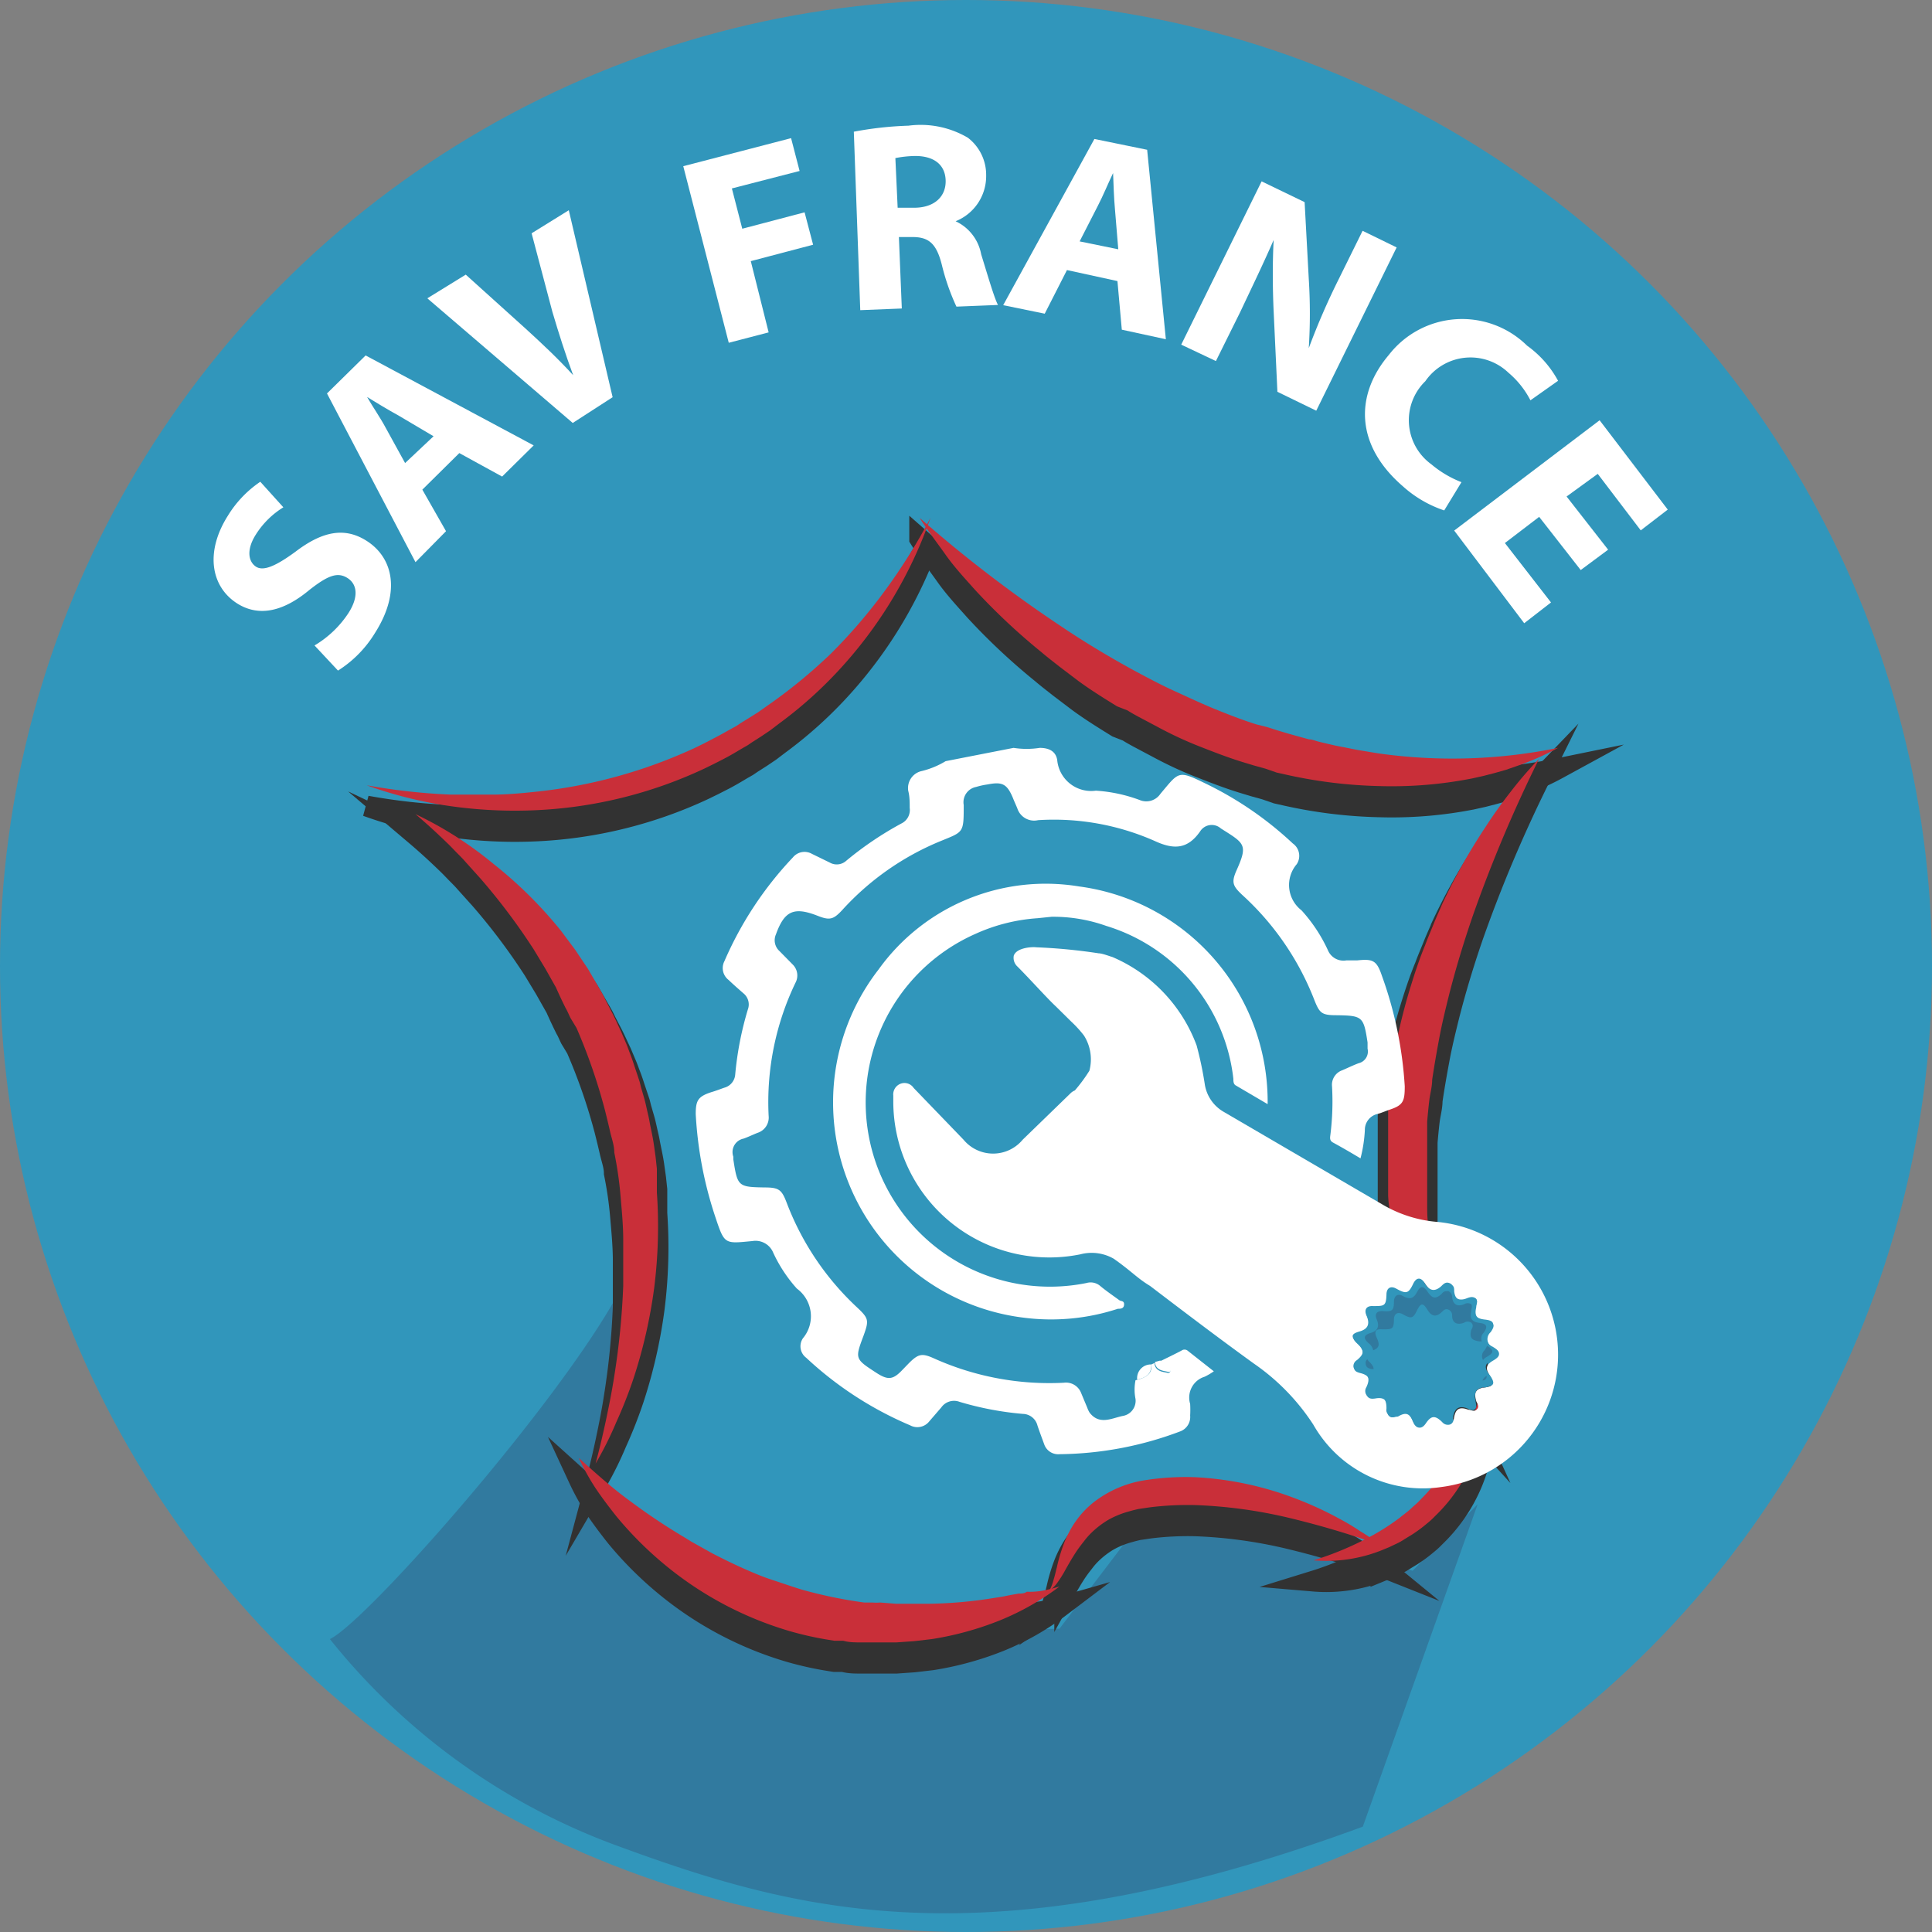 <svg xmlns="http://www.w3.org/2000/svg" viewBox="0 0 93 93"><rect x="0" y="0" width="93" height="93" fill="#808080" stroke="none"/><defs><style>.cls-1{fill:#3196bb;}.cls-2{fill:#317a9f;}.cls-3{fill:#323232;stroke:#323232;stroke-miterlimit:10;}.cls-4{fill:#fff;}.cls-5{fill:#c92f39;}</style></defs><title>Fichier 13</title><g id="Calque_2" data-name="Calque 2"><g id="Calque_1-2" data-name="Calque 1"><circle class="cls-1" cx="46.5" cy="46.5" r="46.5"/><path class="cls-2" d="M15.88,78.9a31.62,31.62,0,0,0,13.67,9.89c8.64,3.18,17.81,5.85,36.05-.86l5.53-15.52L68,75.61,59.36,73l-4.25,0L51,78.4l-11.06.27L29.12,72q.7-5.74,1.4-11.47C29.37,64.7,17.91,77.92,15.88,78.9Z"/><path class="cls-3" d="M44.79,25.93a21,21,0,0,1-4.2,7.1,20.18,20.18,0,0,1-3.1,2.81l-.42.32-.43.29-.44.28-.22.15-.23.13c-.3.18-.6.36-.91.52l-.47.24L33.9,38a21.33,21.33,0,0,1-8.1,2,22.12,22.12,0,0,1-4.15-.2,20.23,20.23,0,0,1-4-1,29.32,29.32,0,0,0,4.06.45c.68,0,1.35,0,2,0s1.34-.06,2-.13A24.12,24.12,0,0,0,33.45,37l.45-.22.44-.23c.3-.15.59-.32.88-.48l.22-.12.21-.14.42-.26.43-.27.41-.29A25.13,25.13,0,0,0,40,32.46a25.79,25.79,0,0,0,2.63-3.07A27.93,27.93,0,0,0,44.79,25.93Z"/><path class="cls-3" d="M71.38,67.67a6,6,0,0,1,0,1.64,7.08,7.08,0,0,1-.35,1.63,7.69,7.69,0,0,1-1.76,2.85l-.3.3c-.1.1-.21.19-.32.28a6.6,6.6,0,0,1-.68.5l-.36.22a2.71,2.71,0,0,1-.37.21l-.38.18-.39.16a7.21,7.21,0,0,1-3.24.47,15.32,15.32,0,0,0,2.89-1.23,11.1,11.1,0,0,0,1.27-.83c.19-.16.4-.3.58-.48l.28-.25.26-.27a10,10,0,0,0,1.75-2.44A14.27,14.27,0,0,0,71.38,67.67Z"/><path class="cls-3" d="M20,40.19a17.9,17.9,0,0,1,3.76,2.4A20.48,20.48,0,0,1,27,45.8l.68.91.63.94.58,1q.15.25.27.51l.26.5c.18.34.33.69.48,1l.22.52c.08.18.14.36.21.54s.13.35.19.54l.18.54.09.27.07.28.16.55c.05.18.09.37.13.55s.09.37.12.56c.07.37.16.75.21,1.12l.08.57.06.56,0,.29,0,.28c0,.19,0,.38,0,.57A23.64,23.64,0,0,1,31.49,63a24.17,24.17,0,0,1-1,4.37,21.9,21.9,0,0,1-.82,2.08,16.72,16.72,0,0,1-1,2c.19-.71.36-1.43.51-2.14s.29-1.42.4-2.14a36.3,36.3,0,0,0,.42-4.27V61.74c0-.18,0-.35,0-.53s0-.36,0-.53c0-.71-.07-1.41-.13-2.12s-.16-1.39-.3-2.08c0-.35-.13-.69-.2-1s-.16-.68-.24-1a27.17,27.17,0,0,0-1.38-4L27.46,50c-.08-.16-.14-.32-.23-.47-.16-.32-.31-.64-.47-1l-.52-.92-.55-.91a30,30,0,0,0-2.57-3.42l-.36-.4-.36-.4c-.12-.14-.25-.27-.38-.4s-.25-.26-.38-.39C21.13,41.19,20.59,40.69,20,40.19Z"/><path class="cls-3" d="M51,77.37A12.61,12.61,0,0,1,48.13,79a15.07,15.07,0,0,1-3.27.9L44,80l-.85.06H41.87l-.43,0c-.28,0-.57,0-.85-.08l-.43,0-.43-.07a16.11,16.11,0,0,1-1.67-.38,16.87,16.87,0,0,1-6-3.16,17.34,17.34,0,0,1-2.39-2.38c-.35-.44-.69-.89-1-1.35a11.54,11.54,0,0,1-.81-1.46c.41.37.82.74,1.23,1.09s.83.69,1.26,1A29.6,29.6,0,0,0,32.94,75l.34.21.34.19.68.38c.47.24.93.47,1.4.68s.95.42,1.44.58,1,.34,1.46.48a22.16,22.16,0,0,0,3,.62l.39,0a2.33,2.33,0,0,0,.38,0l.77.06.78,0h.78a21.18,21.18,0,0,0,3.15-.28l.39-.06.4-.08.39-.07c.13,0,.27,0,.4-.09C50,77.65,50.51,77.51,51,77.37Z"/><path class="cls-3" d="M70.93,68.7A12.35,12.35,0,0,1,69.63,67c-.2-.29-.37-.6-.55-.91-.09-.15-.17-.31-.25-.47l-.12-.23-.12-.24a19.13,19.13,0,0,1-1.37-4c-.07-.35-.14-.7-.2-1s-.1-.71-.15-1.07a4.75,4.75,0,0,1-.05-.53l0-.54c0-.35,0-.71,0-1.07,0-.18,0-.36,0-.54s0-.35,0-.53,0-.36,0-.54l0-.53c0-.18,0-.36,0-.54l0-.53c0-.36.09-.71.13-1.06.11-.71.24-1.41.4-2.11s.34-1.38.55-2.06.43-1.35.7-2c.12-.33.26-.65.4-1s.28-.65.43-1a28.9,28.9,0,0,1,2.07-3.68c.38-.59.79-1.16,1.22-1.71a19.07,19.07,0,0,1,1.37-1.59,67.11,67.11,0,0,0-3.2,7.58c-.44,1.28-.83,2.57-1.16,3.88-.16.65-.32,1.3-.45,2s-.24,1.32-.34,2c0,.33-.1.66-.14,1s-.07.66-.1,1l0,.5c0,.16,0,.33,0,.5l0,.49c0,.17,0,.34,0,.5,0,.34,0,.67,0,1v.5c0,.16,0,.33,0,.5,0,.33,0,.66.05,1s0,.66.09,1A24.49,24.49,0,0,0,70.93,68.7Z"/><path class="cls-3" d="M75,37a12.88,12.88,0,0,1-2,.88l-.52.18-.53.15-.54.14-.54.12a20,20,0,0,1-4.44.37A22.86,22.86,0,0,1,62,38.31l-.54-.12L60.91,38l-.54-.15-.53-.16c-.72-.22-1.41-.49-2.1-.76s-1.37-.59-2-.93l-.49-.26-.49-.26c-.16-.09-.33-.18-.48-.28L53.77,35c-.63-.39-1.26-.78-1.86-1.22L51,33.09c-.29-.23-.58-.45-.86-.69a30.47,30.47,0,0,1-3.2-3c-.49-.55-1-1.1-1.41-1.68s-.87-1.17-1.26-1.79a64.45,64.45,0,0,0,6.81,5.22c1.17.79,2.38,1.51,3.61,2.18.62.33,1.24.66,1.88.95s1.27.59,1.91.85,1.3.52,2,.74L61,36l.5.16.5.15.5.14.51.14c.16,0,.33.08.5.12l.51.12.26.06.25.05c.34.06.68.14,1,.19s.69.12,1,.16A25.4,25.4,0,0,0,75,37Z"/><path class="cls-3" d="M50.51,77.57a2.24,2.24,0,0,0,.21-.54c.06-.19.1-.38.15-.57a8.34,8.34,0,0,1,.34-1.15,4.94,4.94,0,0,1,.26-.57,4.53,4.53,0,0,1,.34-.55,4.31,4.31,0,0,1,.92-.94,5.34,5.34,0,0,1,2.4-1,12.6,12.6,0,0,1,2.45-.14,15.7,15.7,0,0,1,4.72,1,17,17,0,0,1,2.18,1,10.62,10.62,0,0,1,1,.6,8.11,8.11,0,0,1,1,.7c-.73-.29-1.47-.53-2.21-.75s-1.49-.42-2.24-.6a23,23,0,0,0-4.48-.61,14.88,14.88,0,0,0-2.22.11l-.54.08-.25.06-.25.07a4.33,4.33,0,0,0-.94.39,4.38,4.38,0,0,0-.82.63,3.46,3.46,0,0,0-.35.4c-.11.14-.22.28-.33.44-.21.31-.4.64-.6,1a5.43,5.43,0,0,1-.32.51A1.6,1.6,0,0,1,50.51,77.57Z"/><path class="cls-4" d="M15.14,31.07a5,5,0,0,0,1.64-1.57c.49-.77.42-1.38-.06-1.68s-.95-.11-1.83.58c-1.2,1-2.39,1.33-3.47.65-1.26-.8-1.56-2.46-.46-4.21a5.33,5.33,0,0,1,1.57-1.65l1.11,1.23a4.13,4.13,0,0,0-1.33,1.32c-.46.73-.35,1.29,0,1.53s.94,0,1.91-.71c1.31-1,2.38-1.19,3.42-.53,1.24.78,1.7,2.41.41,4.44a5.56,5.56,0,0,1-1.78,1.81Z"/><path class="cls-4" d="M20.33,23.57l1.14,2L20,27.06l-4.26-8.12,1.86-1.83,8.09,4.33-1.52,1.5-2.06-1.13ZM20.87,21,19.18,20c-.48-.26-1.05-.61-1.51-.89h0c.27.47.64,1,.9,1.49l.93,1.69Z"/><path class="cls-4" d="M27.57,20.36l-7-6,1.85-1.14,2.86,2.58c.8.73,1.56,1.44,2.31,2.26l0,0c-.37-1-.69-2-1-3.05l-1-3.78,1.79-1.11,2.11,9Z"/><path class="cls-4" d="M32.89,8l5.19-1.35.41,1.58-3.26.84.5,1.94,3-.79.41,1.56-3,.79L37,16l-1.92.5Z"/><path class="cls-4" d="M41.1,6.34a16.87,16.87,0,0,1,2.63-.29,4.48,4.48,0,0,1,2.86.58,2.25,2.25,0,0,1,.88,1.8A2.34,2.34,0,0,1,46,10.65v0a2.19,2.19,0,0,1,1.23,1.59c.31,1,.63,2.11.81,2.44l-2,.08a10.74,10.74,0,0,1-.7-2c-.27-1.08-.66-1.36-1.47-1.35l-.6,0,.14,3.44-2,.08ZM43.21,10,44,10c1,0,1.55-.56,1.52-1.33S44.92,7.49,44,7.51a5.32,5.32,0,0,0-.9.1Z"/><path class="cls-4" d="M51.36,13,50.29,15.1l-2-.41,4.39-8,2.54.52.9,9.12L54,15.87l-.21-2.34Zm2.47-1-.16-1.93c-.05-.54-.07-1.21-.09-1.74h0c-.23.48-.49,1.11-.73,1.57l-.88,1.72Z"/><path class="cls-4" d="M56.86,16.59l3.87-7.86,2.07,1L63,13.43a26.43,26.43,0,0,1,0,3.33l0,0a33.58,33.58,0,0,1,1.46-3.36l1.13-2.29,1.64.8-3.87,7.86-1.87-.91L61.31,15c-.05-1.07-.06-2.34,0-3.45h0c-.46,1.06-1,2.18-1.61,3.47l-1.17,2.36Z"/><path class="cls-4" d="M69.52,24.57a5.65,5.65,0,0,1-2-1.17c-2.31-2-2.28-4.41-.67-6.31a4.46,4.46,0,0,1,6.66-.45A5,5,0,0,1,75,18.33l-1.33.94a4.32,4.32,0,0,0-1.06-1.33,2.64,2.64,0,0,0-4,.41,2.62,2.62,0,0,0,.29,4,5.14,5.14,0,0,0,1.45.86Z"/><path class="cls-4" d="M76.09,27.44l-2-2.56-1.65,1.26L74.66,29l-1.29,1L70,25.54l7-5.31,3.28,4.3-1.3,1-2.07-2.72L75.41,23.9l2,2.56Z"/><circle class="cls-1" cx="61.56" cy="46.39" r="4.8"/><path class="cls-5" d="M44.79,24.93a21,21,0,0,1-4.2,7.1,20.18,20.18,0,0,1-3.1,2.81l-.42.32-.43.29-.44.28-.22.15-.23.13c-.3.18-.6.36-.91.52l-.47.24L33.9,37a21.33,21.33,0,0,1-8.1,2,22.12,22.12,0,0,1-4.15-.2,20.23,20.23,0,0,1-4-1,29.32,29.32,0,0,0,4.06.45c.68,0,1.35,0,2,0s1.34-.06,2-.13A24.12,24.12,0,0,0,33.45,36l.45-.22.44-.23c.3-.15.59-.32.88-.48l.22-.12.21-.14.42-.26.43-.27.41-.29A25.13,25.13,0,0,0,40,31.46a25.79,25.79,0,0,0,2.63-3.07A27.93,27.93,0,0,0,44.79,24.93Z"/><path class="cls-5" d="M71.38,66.67a6,6,0,0,1,0,1.64,7.08,7.08,0,0,1-.35,1.63,7.69,7.69,0,0,1-1.76,2.85l-.3.3c-.1.1-.21.19-.32.28a6.6,6.6,0,0,1-.68.5l-.36.22a2.71,2.71,0,0,1-.37.21l-.38.18-.39.16a7.21,7.21,0,0,1-3.24.47,15.32,15.32,0,0,0,2.89-1.23,11.1,11.1,0,0,0,1.27-.83c.19-.16.4-.3.58-.48l.28-.25.26-.27a10,10,0,0,0,1.75-2.44A14.27,14.27,0,0,0,71.38,66.67Z"/><path class="cls-5" d="M20,39.19a17.9,17.9,0,0,1,3.76,2.4A20.48,20.48,0,0,1,27,44.8l.68.91.63.94.58,1q.15.25.27.51l.26.5c.18.34.33.69.48,1l.22.52c.08.18.14.36.21.54s.13.35.19.54l.18.54.09.27.07.28.16.55c.05.18.09.37.13.55s.09.37.12.56c.07.37.16.75.21,1.12l.08.57.06.56,0,.29,0,.28c0,.19,0,.38,0,.57A23.64,23.64,0,0,1,31.49,62a24.17,24.17,0,0,1-1,4.37,21.9,21.9,0,0,1-.82,2.08,16.72,16.72,0,0,1-1,2c.19-.71.36-1.43.51-2.14s.29-1.42.4-2.14a36.3,36.3,0,0,0,.42-4.27V60.74c0-.18,0-.35,0-.53s0-.36,0-.53c0-.71-.07-1.41-.13-2.12s-.16-1.39-.3-2.08c0-.35-.13-.69-.2-1s-.16-.68-.24-1a27.17,27.17,0,0,0-1.38-4L27.46,49c-.08-.16-.14-.32-.23-.47-.16-.32-.31-.64-.47-1l-.52-.92-.55-.91a30,30,0,0,0-2.57-3.42l-.36-.4-.36-.4c-.12-.14-.25-.27-.38-.4s-.25-.26-.38-.39C21.13,40.19,20.59,39.69,20,39.19Z"/><path class="cls-5" d="M51,76.37A12.61,12.61,0,0,1,48.13,78a15.07,15.07,0,0,1-3.27.9L44,79l-.85.06H41.87l-.43,0c-.28,0-.57,0-.85-.08l-.43,0-.43-.07a16.11,16.11,0,0,1-1.67-.38,16.87,16.87,0,0,1-6-3.16,17.34,17.34,0,0,1-2.39-2.38c-.35-.44-.69-.89-1-1.35a11.54,11.54,0,0,1-.81-1.46c.41.37.82.74,1.23,1.09s.83.69,1.26,1A29.6,29.6,0,0,0,32.94,74l.34.21.34.19.68.38c.47.24.93.47,1.4.68s.95.42,1.44.58,1,.34,1.46.48a22.16,22.16,0,0,0,3,.62l.39,0a2.33,2.33,0,0,0,.38,0l.77.06.78,0h.78a21.18,21.18,0,0,0,3.15-.28l.39-.06.4-.08.39-.07c.13,0,.27,0,.4-.09C50,76.65,50.51,76.51,51,76.37Z"/><path class="cls-5" d="M70.93,67.7A12.35,12.35,0,0,1,69.63,66c-.2-.29-.37-.6-.55-.91-.09-.15-.17-.31-.25-.47l-.12-.23-.12-.24a19.13,19.13,0,0,1-1.37-4c-.07-.35-.14-.7-.2-1s-.1-.71-.15-1.07a4.75,4.75,0,0,1-.05-.53l0-.54c0-.35,0-.71,0-1.07,0-.18,0-.36,0-.54s0-.35,0-.53,0-.36,0-.54l0-.53c0-.18,0-.36,0-.54l0-.53c0-.36.09-.71.13-1.06.11-.71.24-1.41.4-2.11s.34-1.38.55-2.06.43-1.35.7-2c.12-.33.26-.65.4-1s.28-.65.43-1a28.9,28.9,0,0,1,2.07-3.68c.38-.59.79-1.16,1.22-1.71a19.07,19.07,0,0,1,1.37-1.59,67.11,67.11,0,0,0-3.2,7.58c-.44,1.28-.83,2.57-1.16,3.88-.16.65-.32,1.3-.45,2s-.24,1.32-.34,2c0,.33-.1.66-.14,1s-.07.66-.1,1l0,.5c0,.16,0,.33,0,.5l0,.49c0,.17,0,.34,0,.5,0,.34,0,.67,0,1v.5c0,.16,0,.33,0,.5,0,.33,0,.66.05,1s0,.66.09,1A24.49,24.49,0,0,0,70.93,67.7Z"/><path class="cls-5" d="M75,36a12.88,12.88,0,0,1-2,.88l-.52.18-.53.15-.54.14-.54.12a20,20,0,0,1-4.44.37A22.86,22.86,0,0,1,62,37.31l-.54-.12L60.91,37l-.54-.15-.53-.16c-.72-.22-1.41-.49-2.1-.76s-1.37-.59-2-.93l-.49-.26-.49-.26c-.16-.09-.33-.18-.48-.28L53.77,34c-.63-.39-1.26-.78-1.86-1.22L51,32.09c-.29-.23-.58-.45-.86-.69a30.47,30.47,0,0,1-3.2-3c-.49-.55-1-1.1-1.41-1.68s-.87-1.17-1.26-1.79a64.45,64.45,0,0,0,6.81,5.22c1.17.79,2.38,1.51,3.61,2.18.62.33,1.24.66,1.88.95s1.27.59,1.91.85,1.3.52,2,.74L61,35l.5.16.5.15.5.14.51.14c.16,0,.33.08.5.12l.51.12.26.06.25.05c.34.06.68.14,1,.19s.69.12,1,.16A25.4,25.4,0,0,0,75,36Z"/><path class="cls-5" d="M50.51,76.57a2.24,2.24,0,0,0,.21-.54c.06-.19.1-.38.15-.57a8.34,8.34,0,0,1,.34-1.15,4.94,4.94,0,0,1,.26-.57,4.53,4.53,0,0,1,.34-.55,4.31,4.31,0,0,1,.92-.94,5.34,5.34,0,0,1,2.4-1,12.6,12.6,0,0,1,2.45-.14,15.7,15.7,0,0,1,4.72,1,17,17,0,0,1,2.18,1,10.62,10.62,0,0,1,1,.6,8.11,8.11,0,0,1,1,.7c-.73-.29-1.47-.53-2.21-.75s-1.49-.42-2.24-.6a23,23,0,0,0-4.48-.61,14.88,14.88,0,0,0-2.22.11l-.54.08-.25.06-.25.07a4.33,4.33,0,0,0-.94.39,4.38,4.38,0,0,0-.82.63,3.46,3.46,0,0,0-.35.4c-.11.14-.22.28-.33.44-.21.31-.4.64-.6,1a5.43,5.43,0,0,1-.32.51A1.6,1.6,0,0,1,50.51,76.57Z"/><g id="_3Xvfdo.tif" data-name="3Xvfdo.tif"><path class="cls-4" d="M50.62,44.13a7.61,7.61,0,0,1,2.63.44,8.71,8.71,0,0,1,6.12,7.36c0,.11,0,.24.1.31l1.55.91a10.45,10.45,0,0,0-9.08-10.48,9.9,9.9,0,0,0-9.65,4,10.44,10.44,0,0,0,7,16.76A10.31,10.31,0,0,0,53.81,63c.12,0,.29,0,.3-.2s-.15-.15-.24-.22c-.3-.22-.61-.43-.9-.67a.71.71,0,0,0-.67-.15,8.87,8.87,0,0,1-5.36-16.8,8.62,8.62,0,0,1,3-.76Z"/><path class="cls-4" d="M55.42,65.68l.16-.07s0,.06,0,.08c.09.34.39.34.65.4.09,0,.11-.06.11-.14,0-.32-.27-.32-.48-.4l-.06,0c.36-.18.72-.35,1.08-.54a.24.24,0,0,1,.28,0l1.27,1a3.12,3.12,0,0,1-.44.26,1.05,1.05,0,0,0-.7,1.31,5.07,5.07,0,0,1,0,.56.74.74,0,0,1-.5.77A16.84,16.84,0,0,1,51,70a.71.71,0,0,1-.74-.49c-.11-.3-.22-.59-.32-.89a.74.74,0,0,0-.7-.56,15.07,15.07,0,0,1-3.05-.58.75.75,0,0,0-.88.27l-.57.66a.73.73,0,0,1-.93.2,17.08,17.08,0,0,1-5-3.25.69.69,0,0,1-.16-.94,1.65,1.65,0,0,0-.29-2.39,6.92,6.92,0,0,1-1.14-1.73.92.92,0,0,0-1-.56c-1.37.13-1.34.18-1.81-1.23a18.8,18.8,0,0,1-.92-4.88c0-.66.11-.85.76-1.06.21-.06.41-.14.61-.21a.71.71,0,0,0,.53-.63A15.75,15.75,0,0,1,36,48.59a.69.69,0,0,0-.22-.78c-.24-.21-.48-.42-.71-.64a.72.72,0,0,1-.2-.9,17.15,17.15,0,0,1,3.3-5,.72.72,0,0,1,.91-.17l.86.42a.68.68,0,0,0,.8-.09,16.22,16.22,0,0,1,2.65-1.79.72.72,0,0,0,.4-.75c0-.28,0-.55-.07-.82a.84.84,0,0,1,.59-.94,4.11,4.11,0,0,0,1.21-.49L48.79,36a4.1,4.1,0,0,0,1.26,0c.44,0,.77.16.84.58a1.64,1.64,0,0,0,1.86,1.48,7.37,7.37,0,0,1,2.11.45.82.82,0,0,0,1-.3c.92-1.09.83-1.15,2.26-.45a16.85,16.85,0,0,1,4.11,2.84.73.73,0,0,1,.19,1,1.54,1.54,0,0,0,.23,2.22,7.51,7.51,0,0,1,1.28,1.94.81.81,0,0,0,.88.47c.18,0,.35,0,.52,0,.76-.08.94,0,1.19.74a19,19,0,0,1,1.1,5.32c0,.74-.08.92-.77,1.14-.17.06-.35.14-.53.19a.78.78,0,0,0-.62.78,6.82,6.82,0,0,1-.21,1.36c-.45-.27-.88-.52-1.32-.76-.17-.09-.15-.22-.13-.37a12.94,12.94,0,0,0,.08-2.33.74.74,0,0,1,.49-.78c.26-.11.52-.24.79-.34a.58.58,0,0,0,.43-.7c0-.1,0-.2,0-.3-.19-1.24-.24-1.29-1.47-1.31-.75,0-.84-.09-1.11-.78a13.38,13.38,0,0,0-3.44-5c-.47-.44-.55-.61-.28-1.21.55-1.23.38-1.28-.76-2a.66.66,0,0,0-1,.14c-.6.86-1.26.89-2.19.46a12,12,0,0,0-5.61-1,.85.85,0,0,1-1-.57c-.07-.17-.15-.34-.22-.52-.28-.65-.5-.77-1.21-.63a3.61,3.61,0,0,0-.55.12.75.75,0,0,0-.6.87v0c0,1.36,0,1.28-1.12,1.74a13.13,13.13,0,0,0-4.74,3.33c-.42.45-.6.49-1.18.26l0,0c-1.13-.44-1.59-.24-2,.9a.7.7,0,0,0,.17.8l.64.65a.74.74,0,0,1,.13.88A13.26,13.26,0,0,0,37,53.72a.77.77,0,0,1-.53.81c-.23.09-.45.2-.68.28a.66.66,0,0,0-.49.87s0,.08,0,.13c.2,1.3.23,1.33,1.51,1.35.69,0,.82.11,1.06.74a13.37,13.37,0,0,0,3.35,5c.6.56.62.64.35,1.39-.42,1.12-.42,1.12.61,1.79.57.37.81.34,1.27-.15l.3-.31c.45-.45.63-.49,1.19-.24a13.54,13.54,0,0,0,6.27,1.18.78.78,0,0,1,.83.49l.3.72a1.23,1.23,0,0,0,.11.23c.47.61,1.06.27,1.59.16a.74.74,0,0,0,.62-.82,2.28,2.28,0,0,1,0-.9C55.27,66.29,55.46,66.09,55.42,65.68Z"/><path class="cls-4" d="M53.53,46.06a7.45,7.45,0,0,1,4.07,4.26A17.1,17.1,0,0,1,58,52.23a1.86,1.86,0,0,0,.87,1.27L66.58,58a6.19,6.19,0,0,0,2.62.82,6.42,6.42,0,0,1,.18,12.76,6.06,6.06,0,0,1-6.16-3,10.54,10.54,0,0,0-2.86-2.94c-1.7-1.23-3.36-2.49-5-3.74-.63-.38-.87-.69-1.75-1.31A2.14,2.14,0,0,0,52,60.38,7.51,7.51,0,0,1,43,53c0-.09,0-.18,0-.26a.55.55,0,0,1,.37-.58.53.53,0,0,1,.61.21l2.4,2.49a1.85,1.85,0,0,0,2.85,0l2.33-2.26a.67.67,0,0,1,.18-.11,7.58,7.58,0,0,0,.7-.95,2.14,2.14,0,0,0-.26-1.69,5.5,5.5,0,0,0-.61-.67l-.75-.74c-.4-.37-1.26-1.33-1.84-1.91A.57.57,0,0,1,48.8,46c.13-.37.83-.43,1.09-.4a26.89,26.89,0,0,1,3,.29C53.07,45.89,53.52,46.07,53.53,46.06ZM71.46,66.79c.46-.06.53-.2.27-.56s-.18-.55.15-.74.41-.37,0-.61a.45.45,0,0,1-.13-.75c.25-.34.18-.5-.23-.55s-.56-.23-.46-.64c0-.14.08-.28,0-.39s-.24-.08-.4,0c-.38.16-.62,0-.66-.39,0-.16,0-.28-.2-.34s-.27,0-.38.15c-.33.3-.51.27-.78-.12s-.42-.27-.57,0c-.23.48-.33.51-.82.24-.27-.15-.46,0-.47.29,0,.53-.1.6-.65.55-.31,0-.44.17-.31.46.2.46.14.61-.33.76s-.39.31-.13.55.37.52,0,.83a.34.34,0,0,0-.17.32c0,.16.15.21.31.25.42.11.51.32.31.74a.34.34,0,0,0,0,.36c.09.14.22.14.38.12.44-.08.61.08.59.53,0,.14,0,.26.12.34s.26,0,.39,0c.39-.23.57-.16.75.27.06.13.11.24.26.26s.25-.08.34-.21c.25-.37.44-.39.78-.06a.35.35,0,0,0,.38.12c.13-.05.17-.17.19-.31.07-.45.27-.56.69-.4.14,0,.26.11.39,0s.09-.23,0-.39C70.92,67,71.07,66.84,71.46,66.79Z"/><path class="cls-4" d="M55.82,65.5l.06,0c.21.08.48.08.48.4,0,.08,0,.16-.11.14-.26-.06-.56-.06-.65-.4,0,0,0,0,0-.08Z"/><path class="cls-4" d="M55.42,65.68c0,.41-.15.61-.68.73A.66.66,0,0,1,55.42,65.68Z"/><path class="cls-1" d="M71.46,66.79c-.39,0-.54.25-.43.62,0,.16.07.27,0,.39s-.25.08-.39,0c-.42-.16-.62,0-.69.4,0,.14-.06.26-.19.31a.35.35,0,0,1-.38-.12c-.34-.33-.53-.31-.78.06-.09.13-.17.24-.34.21s-.2-.13-.26-.26c-.18-.43-.36-.5-.75-.27-.13.08-.25.15-.39,0s-.13-.2-.12-.34c0-.45-.15-.61-.59-.53-.16,0-.29,0-.38-.12a.34.34,0,0,1,0-.36c.2-.42.11-.63-.31-.74-.16,0-.28-.09-.31-.25a.34.34,0,0,1,.17-.32c.37-.31.36-.48,0-.83s-.21-.45.13-.55.53-.3.33-.76c-.13-.29,0-.48.31-.46.55,0,.63,0,.65-.55,0-.32.2-.44.47-.29.49.27.59.24.82-.24.15-.31.37-.33.57,0s.45.42.78.12c.11-.11.21-.21.38-.15s.18.18.2.34c0,.41.28.55.66.39.16-.06.28-.08.4,0s.09.25,0,.39c-.1.41,0,.59.46.64s.48.21.23.55a.45.45,0,0,0,.13.75c.41.24.41.37,0,.61s-.38.42-.15.74S71.92,66.73,71.46,66.79Z"/></g><path class="cls-2" d="M71.46,65a.38.38,0,0,0-.07.47.52.52,0,0,1,.19-.16c.34-.2.34-.32,0-.53h0A.89.89,0,0,1,71.46,65Z"/><path class="cls-2" d="M66.1,65c.29-.12.33-.26.17-.61s0-.42.27-.4c.48,0,.55,0,.56-.47,0-.28.18-.39.42-.26.42.24.5.21.7-.2s.32-.29.5,0,.39.37.68.1c.09-.09.18-.18.32-.12a.29.29,0,0,1,.18.29c0,.35.24.47.58.34a.3.3,0,0,1,.34,0c.11.1.08.22,0,.35-.09.35,0,.5.4.55l.11,0a.39.39,0,0,1,.09-.42c.21-.29.15-.43-.2-.47s-.49-.21-.4-.56c0-.12.07-.24,0-.34a.32.32,0,0,0-.34,0c-.34.14-.54,0-.58-.33a.31.31,0,0,0-.18-.3c-.14,0-.23,0-.32.13-.29.26-.45.24-.68-.1s-.37-.24-.5,0-.28.44-.7.2c-.24-.13-.41,0-.42.26,0,.45-.08.51-.56.47-.27,0-.38.14-.27.4s.12.53-.28.65-.34.28-.12.49A.57.57,0,0,1,66.1,65Z"/><path class="cls-2" d="M71.36,66.45c.15,0,.22-.11.2-.22A.45.45,0,0,0,71.36,66.45Z"/><path class="cls-2" d="M66,65.9l.12,0c0-.11-.07-.22-.24-.38a.47.47,0,0,1-.06-.09.21.21,0,0,0-.08.21C65.75,65.82,65.86,65.86,66,65.9Z"/></g></g></svg>
